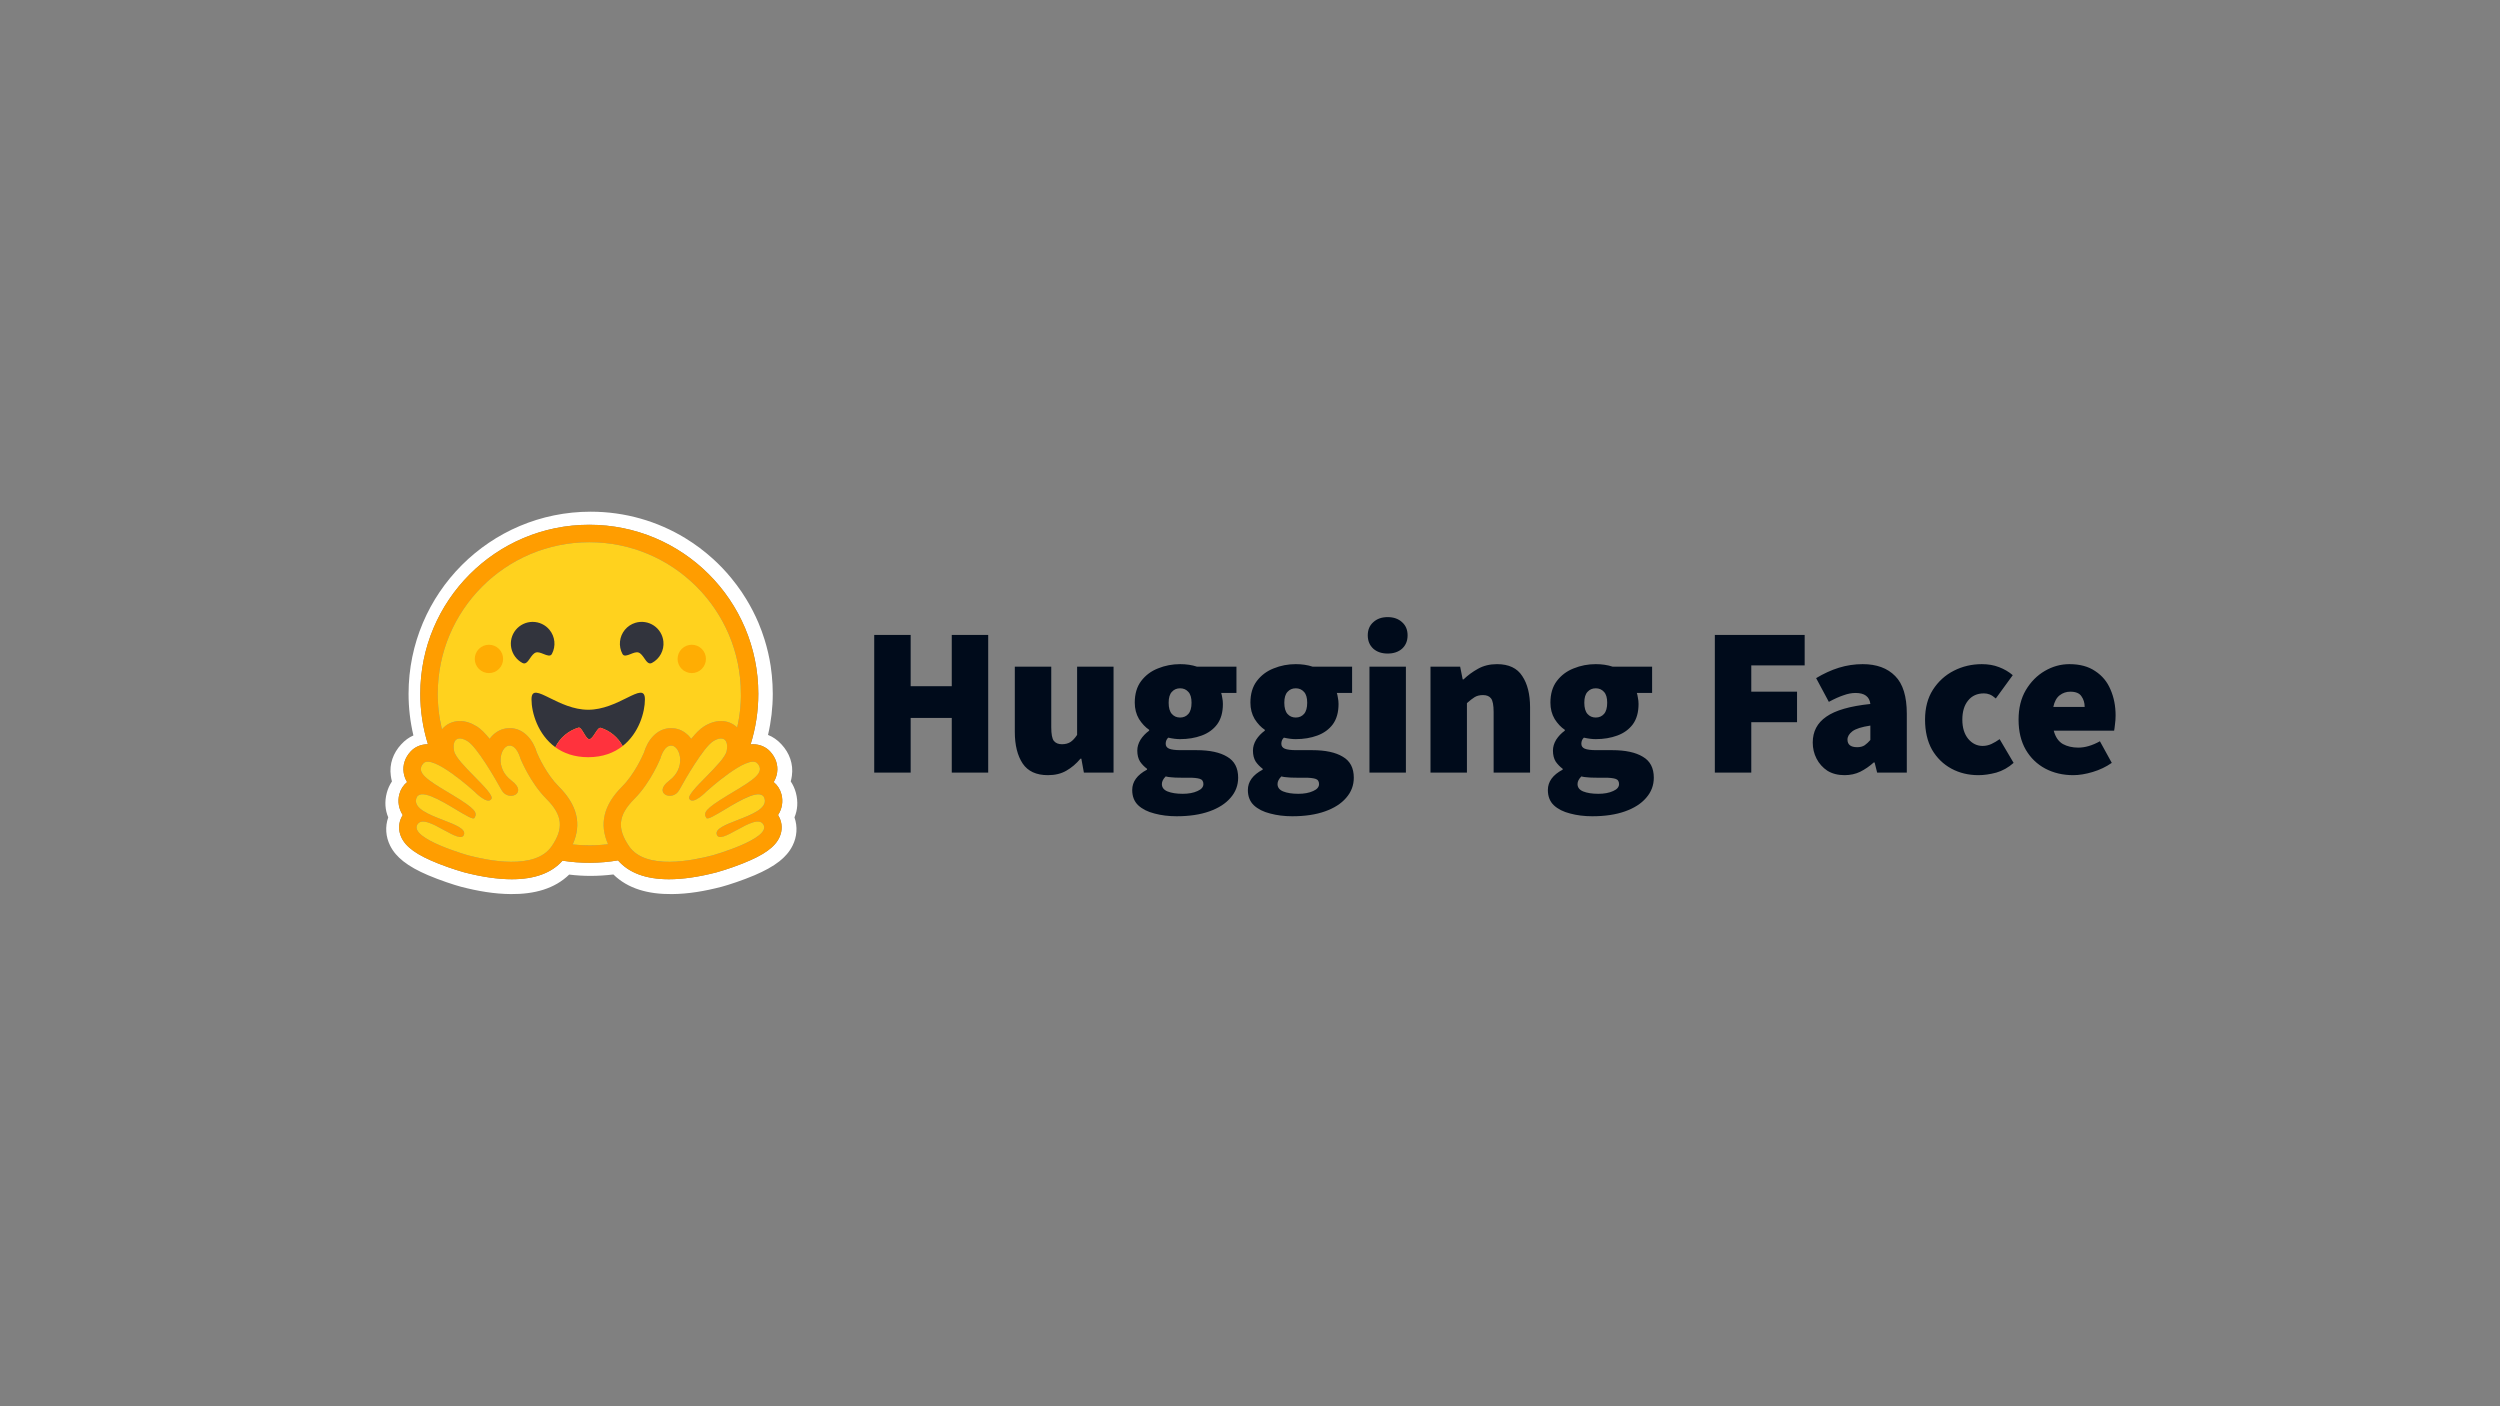 <?xml version="1.0" encoding="UTF-8"?><svg id="LOGOS" xmlns="http://www.w3.org/2000/svg" viewBox="0 0 1250 703"><rect x="0" y="0" width="1250" height="703" fill="#808080" stroke="none"/><defs><style>.cls-1{fill:#ff323d;}.cls-1,.cls-2,.cls-3,.cls-4,.cls-5,.cls-6,.cls-7{stroke-width:0px;}.cls-2{fill:#ffd21e;}.cls-2,.cls-3,.cls-7{fill-rule:evenodd;}.cls-3{fill:#ffad03;}.cls-4{fill:#000b1b;}.cls-5{fill:#fff;}.cls-6{fill:#ff9d00;}.cls-7{fill:#32343d;}</style></defs><g id="Layer_4"><path class="cls-4" d="M437.109,386.309v-68.855h18.22v25.635h20.551v-25.635h18.22v68.855h-18.22v-27.33h-20.551v27.33h-18.22ZM523.934,387.58c-5.791,0-9.993-1.942-12.606-5.826-2.613-3.955-3.919-9.216-3.919-15.784v-32.626h18.22v30.296c0,3.39.424,5.649,1.271,6.779.918,1.13,2.26,1.695,4.026,1.695,1.694,0,3.107-.353,4.237-1.059,1.13-.706,2.26-1.907,3.39-3.602v-34.109h18.22v52.965h-14.831l-1.271-6.991h-.424c-2.118,2.542-4.484,4.555-7.097,6.038-2.542,1.483-5.614,2.224-9.216,2.224ZM588.353,408.131c-4.025,0-7.733-.459-11.123-1.377-3.389-.848-6.108-2.225-8.156-4.132-1.978-1.906-2.966-4.449-2.966-7.627,0-4.166,2.471-7.556,7.415-10.169v-.424c-1.354-1.001-2.535-2.218-3.496-3.601-.918-1.483-1.377-3.32-1.377-5.509,0-1.836.53-3.637,1.589-5.402,1.13-1.766,2.578-3.284,4.343-4.555v-.424c-1.907-1.271-3.601-3.072-5.084-5.403-1.413-2.401-2.119-5.12-2.119-8.156,0-4.379,1.059-7.98,3.178-10.805,2.189-2.896,5.014-5.014,8.474-6.356,3.461-1.412,7.133-2.119,11.017-2.119,3.107,0,5.932.424,8.474,1.272h19.704v13.135h-7.627c.211.636.388,1.448.529,2.436.212.989.318,2.013.318,3.072,0,4.167-.953,7.557-2.86,10.17-1.907,2.542-4.484,4.414-7.733,5.614-3.249,1.201-6.85,1.801-10.805,1.801-1.765,0-3.743-.247-5.932-.742-.848.777-1.271,1.801-1.271,3.072,0,1.13.565,1.942,1.695,2.437,1.2.494,3.107.741,5.72.741h7.945c6.638,0,11.758,1.095,15.36,3.284,3.672,2.119,5.508,5.614,5.508,10.487,0,3.814-1.271,7.168-3.813,10.064-2.472,2.895-6.003,5.155-10.594,6.779-4.59,1.625-10.028,2.437-16.313,2.437ZM590.048,358.767c1.695,0,3.072-.6,4.131-1.801,1.06-1.2,1.589-3.072,1.589-5.614,0-2.472-.529-4.273-1.589-5.403-1.059-1.2-2.436-1.8-4.131-1.8s-3.072.6-4.131,1.8c-1.06,1.13-1.589,2.931-1.589,5.403,0,2.542.529,4.414,1.589,5.614,1.059,1.201,2.436,1.801,4.131,1.801ZM591.319,396.902c2.966,0,5.438-.459,7.415-1.377,1.978-.848,2.966-2.013,2.966-3.496,0-1.412-.635-2.295-1.906-2.648-1.201-.353-2.931-.53-5.191-.53h-4.131c-2.119,0-3.743-.07-4.873-.212-1.059-.07-1.977-.211-2.754-.423-1.271,1.271-1.907,2.542-1.907,3.813,0,1.695.953,2.931,2.86,3.708,1.978.777,4.485,1.165,7.521,1.165ZM646.181,408.131c-4.026,0-7.733-.459-11.123-1.377-3.39-.848-6.109-2.225-8.157-4.132-1.977-1.906-2.966-4.449-2.966-7.627,0-4.166,2.472-7.556,7.415-10.169v-.424c-1.354-1.001-2.535-2.218-3.495-3.601-.919-1.483-1.378-3.32-1.378-5.509,0-1.836.53-3.637,1.589-5.402,1.13-1.766,2.578-3.284,4.344-4.555v-.424c-1.907-1.271-3.602-3.072-5.085-5.403-1.413-2.401-2.119-5.12-2.119-8.156,0-4.379,1.06-7.98,3.178-10.805,2.189-2.896,5.014-5.014,8.475-6.356,3.46-1.412,7.132-2.119,11.016-2.119,3.108,0,5.933.424,8.475,1.272h19.703v13.135h-7.627c.212.636.388,1.448.53,2.436.211.989.317,2.013.317,3.072,0,4.167-.953,7.557-2.86,10.17-1.906,2.542-4.484,4.414-7.733,5.614-3.248,1.201-6.85,1.801-10.805,1.801-1.765,0-3.742-.247-5.932-.742-.847.777-1.271,1.801-1.271,3.072,0,1.13.565,1.942,1.695,2.437,1.201.494,3.107.741,5.72.741h7.945c6.638,0,11.758,1.095,15.36,3.284,3.672,2.119,5.508,5.614,5.508,10.487,0,3.814-1.271,7.168-3.813,10.064-2.472,2.895-6.003,5.155-10.593,6.779-4.59,1.625-10.028,2.437-16.313,2.437ZM647.875,358.767c1.695,0,3.072-.6,4.132-1.801,1.059-1.2,1.589-3.072,1.589-5.614,0-2.472-.53-4.273-1.589-5.403-1.06-1.2-2.437-1.8-4.132-1.8-1.694,0-3.072.6-4.131,1.8-1.059,1.13-1.589,2.931-1.589,5.403,0,2.542.53,4.414,1.589,5.614,1.059,1.201,2.437,1.801,4.131,1.801ZM649.147,396.902c2.966,0,5.437-.459,7.415-1.377,1.977-.848,2.966-2.013,2.966-3.496,0-1.412-.636-2.295-1.907-2.648-1.2-.353-2.931-.53-5.191-.53h-4.131c-2.118,0-3.743-.07-4.873-.212-1.059-.07-1.977-.211-2.754-.423-1.271,1.271-1.907,2.542-1.907,3.813,0,1.695.954,2.931,2.861,3.708,1.977.777,4.484,1.165,7.521,1.165ZM684.729,386.309v-52.965h18.22v52.965h-18.22ZM693.839,326.776c-2.966,0-5.368-.812-7.204-2.436-1.836-1.695-2.754-3.92-2.754-6.674s.918-4.944,2.754-6.568c1.836-1.695,4.238-2.542,7.204-2.542s5.367.847,7.203,2.542c1.836,1.624,2.754,3.814,2.754,6.568s-.918,4.979-2.754,6.674c-1.836,1.624-4.237,2.436-7.203,2.436ZM715.246,386.309v-52.965h14.83l1.271,6.355h.424c2.118-2.048,4.52-3.813,7.203-5.296,2.754-1.554,5.932-2.331,9.534-2.331,5.861,0,10.063,1.978,12.606,5.933,2.613,3.884,3.919,9.11,3.919,15.677v32.627h-18.22v-30.296c0-3.39-.424-5.65-1.271-6.78-.848-1.13-2.189-1.695-4.026-1.695-1.694,0-3.107.353-4.237,1.06-1.13.706-2.401,1.695-3.813,2.966v34.745h-18.22ZM796.18,408.131c-4.025,0-7.733-.459-11.123-1.377-3.389-.848-6.108-2.225-8.156-4.132-1.978-1.906-2.966-4.449-2.966-7.627,0-4.166,2.471-7.556,7.415-10.169v-.424c-1.354-1.001-2.535-2.218-3.496-3.601-.918-1.483-1.377-3.32-1.377-5.509,0-1.836.53-3.637,1.589-5.402,1.13-1.766,2.578-3.284,4.343-4.555v-.424c-1.907-1.271-3.602-3.072-5.085-5.403-1.412-2.401-2.118-5.12-2.118-8.156,0-4.379,1.059-7.98,3.178-10.805,2.189-2.896,5.014-5.014,8.474-6.356,3.461-1.412,7.133-2.119,11.017-2.119,3.107,0,5.932.424,8.474,1.272h19.703v13.135h-7.627c.212.636.389,1.448.53,2.436.212.989.318,2.013.318,3.072,0,4.167-.953,7.557-2.86,10.17-1.907,2.542-4.485,4.414-7.733,5.614-3.249,1.201-6.85,1.801-10.805,1.801-1.766,0-3.743-.247-5.932-.742-.848.777-1.271,1.801-1.271,3.072,0,1.13.565,1.942,1.695,2.437,1.2.494,3.107.741,5.72.741h7.945c6.638,0,11.758,1.095,15.36,3.284,3.672,2.119,5.508,5.614,5.508,10.487,0,3.814-1.271,7.168-3.814,10.064-2.471,2.895-6.002,5.155-10.593,6.779-4.59,1.625-10.028,2.437-16.313,2.437ZM797.875,358.767c1.695,0,3.072-.6,4.131-1.801,1.06-1.2,1.589-3.072,1.589-5.614,0-2.472-.529-4.273-1.589-5.403-1.059-1.2-2.436-1.8-4.131-1.8s-3.072.6-4.131,1.8c-1.06,1.13-1.589,2.931-1.589,5.403,0,2.542.529,4.414,1.589,5.614,1.059,1.201,2.436,1.801,4.131,1.801ZM799.146,396.902c2.966,0,5.438-.459,7.415-1.377,1.978-.848,2.966-2.013,2.966-3.496,0-1.412-.635-2.295-1.906-2.648-1.201-.353-2.931-.53-5.191-.53h-4.131c-2.119,0-3.743-.07-4.873-.212-1.059-.07-1.978-.211-2.754-.423-1.272,1.271-1.907,2.542-1.907,3.813,0,1.695.953,2.931,2.86,3.708,1.977.777,4.484,1.165,7.521,1.165ZM857.418,386.309v-68.855h44.914v15.254h-26.694v13.135h22.881v15.254h-22.881v25.212h-18.22ZM922.257,387.58c-3.319,0-6.179-.741-8.58-2.224-2.292-1.512-4.154-3.592-5.402-6.038-1.272-2.472-1.907-5.156-1.907-8.051,0-5.509,2.26-9.816,6.779-12.924,4.52-3.178,11.865-5.296,22.034-6.356-.424-3.672-2.896-5.508-7.415-5.508-1.907,0-3.92.388-6.038,1.165-2.119.706-4.555,1.801-7.31,3.284l-6.355-11.864c3.743-2.26,7.521-3.99,11.334-5.191,3.877-1.199,7.912-1.806,11.97-1.801,6.921,0,12.324,1.978,16.208,5.933,3.884,3.884,5.826,10.169,5.826,18.855v29.449h-14.83l-1.271-5.085h-.424c-2.119,1.907-4.379,3.461-6.78,4.661-2.33,1.13-4.943,1.695-7.839,1.695ZM928.613,373.597c1.483,0,2.719-.318,3.708-.953.988-.706,1.942-1.589,2.86-2.648v-7.204c-4.308.636-7.309,1.589-9.004,2.86-1.624,1.272-2.437,2.649-2.437,4.132,0,2.542,1.625,3.813,4.873,3.813ZM989.22,387.58c-5.014,0-9.534-1.095-13.559-3.284-4.026-2.189-7.239-5.332-9.64-9.428-2.331-4.166-3.496-9.18-3.496-15.042,0-5.861,1.307-10.84,3.92-14.936,2.683-4.167,6.179-7.344,10.487-9.534,4.307-2.189,8.968-3.284,13.982-3.284,3.178,0,6.039.495,8.581,1.483,2.613.989,4.908,2.331,6.885,4.026l-8.474,11.652c-1.13-.988-2.154-1.659-3.072-2.012-.912-.353-1.882-.532-2.86-.53-3.39,0-6.038,1.2-7.945,3.602-1.907,2.33-2.86,5.508-2.86,9.533,0,4.026.989,7.239,2.966,9.64,1.977,2.33,4.378,3.496,7.203,3.496,1.483,0,2.931-.318,4.343-.954,1.448-.685,2.831-1.501,4.132-2.436l6.991,11.864c-2.613,2.331-5.508,3.955-8.686,4.873-3.178.847-6.144,1.271-8.898,1.271ZM1036.614,387.58c-5.156,0-9.817-1.095-13.983-3.284-4.096-2.189-7.345-5.332-9.746-9.428-2.401-4.166-3.601-9.18-3.601-15.042,0-5.72,1.2-10.628,3.601-14.724,2.472-4.167,5.65-7.38,9.534-9.64,3.884-2.26,7.98-3.39,12.288-3.39,5.226,0,9.534,1.166,12.923,3.496,3.461,2.26,6.003,5.332,7.627,9.216,1.695,3.884,2.543,8.192,2.543,12.924,0,1.553-.106,3.072-.318,4.555-.141,1.412-.283,2.436-.424,3.072h-30.19c.847,3.178,2.366,5.402,4.555,6.673,2.189,1.201,4.767,1.801,7.733,1.801,3.39,0,6.991-1.059,10.805-3.178l5.932,10.805c-2.825,1.977-6.003,3.496-9.534,4.555-3.531,1.059-6.779,1.589-9.745,1.589ZM1026.656,353.47h15.678c0-2.048-.53-3.813-1.589-5.296-.989-1.554-2.86-2.331-5.614-2.331-1.978,0-3.743.601-5.297,1.801-1.554,1.201-2.613,3.143-3.178,5.826Z"/><path class="cls-5" d="M397.946,396.4c-.537-2.027-1.407-3.95-2.574-5.692.25-.918.44-1.85.568-2.791.828-5.976-1.243-11.447-5.148-15.681-2.115-2.312-4.382-3.838-6.783-4.775,1.576-6.743,2.374-13.644,2.378-20.569,0-3.162-.179-6.26-.479-9.312-.157-1.524-.346-3.045-.567-4.561-.688-4.473-1.708-8.889-3.052-13.21-.881-2.839-1.9-5.634-3.053-8.374-1.729-4.058-3.748-7.986-6.041-11.754-1.505-2.506-3.143-4.93-4.908-7.261-.865-1.177-1.766-2.326-2.704-3.446-2.778-3.377-5.796-6.547-9.033-9.487-1.074-.988-2.179-1.942-3.314-2.861-1.117-.932-2.259-1.834-3.424-2.705-2.345-1.745-4.769-3.383-7.263-4.907-13.781-8.37-29.942-13.169-47.215-13.169-50.291,0-91.052,40.762-91.052,91.051-.001,7.012.811,14,2.421,20.824-2.16.938-4.231,2.399-6.15,4.514-3.904,4.231-5.976,9.683-5.147,15.658.125.95.315,1.89.567,2.814-1.166,1.743-2.036,3.667-2.574,5.694-1.2,4.561-.805,8.674.72,12.277-1.657,4.711-1.243,9.727.916,14.088,1.57,3.185,3.817,5.648,6.586,7.851,3.293,2.617,7.415,4.842,12.388,6.975,5.932,2.53,13.172,4.907,16.465,5.779,8.506,2.203,16.662,3.599,24.929,3.666,11.776.11,21.918-2.66,29.18-9.747,3.567.437,7.157.656,10.751.655,3.797-.008,7.59-.248,11.358-.716,7.244,7.132,17.425,9.927,29.245,9.814,8.265-.065,16.421-1.461,24.905-3.667,3.315-.872,10.553-3.249,16.488-5.778,4.973-2.138,9.094-4.362,12.41-6.976,2.748-2.202,4.993-4.666,6.564-7.851,2.181-4.361,2.574-9.377.938-14.088,1.511-3.603,1.903-7.725.704-12.282ZM389.507,408.372c1.671,3.171,1.778,6.754.303,10.091-2.236,5.058-7.79,9.041-18.577,13.318-6.707,2.661-12.85,4.361-12.904,4.377-8.872,2.301-16.896,3.469-23.842,3.469-11.502,0-20.06-3.173-25.488-9.441-9.179,1.563-18.552,1.616-27.748.157-5.434,6.164-13.945,9.284-25.35,9.284-6.947,0-14.97-1.168-23.842-3.469-.055-.016-6.194-1.716-12.904-4.377-10.787-4.277-16.342-8.258-18.577-13.318-1.475-3.337-1.368-6.92.303-10.091.155-.294.32-.582.497-.859-1.002-1.504-1.673-3.204-1.971-4.986-.298-1.782-.215-3.608.243-5.356.664-2.522,2.036-4.62,3.898-6.127-.897-1.474-1.485-3.114-1.73-4.822-.536-3.714.696-7.423,3.47-10.446,2.159-2.353,5.212-3.648,8.593-3.648h.09c-2.549-8.169-3.841-16.678-3.833-25.235,0-46.672,37.837-84.51,84.514-84.51s84.514,37.835,84.514,84.51c.006,8.58-1.295,17.111-3.859,25.299.408-.04.808-.061,1.2-.061,3.38,0,6.434,1.294,8.593,3.647,2.772,3.021,4.007,6.733,3.47,10.446-.245,1.708-.833,3.349-1.73,4.823,1.862,1.506,3.234,3.604,3.898,6.127.457,1.748.54,3.573.242,5.356-.298,1.782-.969,3.481-1.97,4.986.177.274.344.562.497.856Z"/><path class="cls-6" d="M389.01,407.516c1.001-1.505,1.672-3.204,1.97-4.986.298-1.783.215-3.608-.242-5.356-.664-2.522-2.036-4.62-3.898-6.127.896-1.474,1.485-3.114,1.73-4.822.536-3.714-.696-7.423-3.47-10.446-2.159-2.353-5.213-3.648-8.593-3.648-.393,0-.792.02-1.2.061,2.561-8.188,3.86-16.719,3.852-25.298,0-46.671-37.837-84.51-84.51-84.51s-84.514,37.835-84.514,84.51c-.008,8.557,1.284,17.066,3.833,25.235h-.09c-3.38,0-6.433,1.295-8.592,3.648-2.772,3.021-4.006,6.732-3.47,10.446.245,1.708.833,3.348,1.73,4.822-1.862,1.507-3.234,3.605-3.897,6.128-.458,1.748-.54,3.574-.242,5.357.298,1.782.97,3.482,1.972,4.986-.179.277-.343.565-.497.859-1.67,3.171-1.778,6.754-.303,10.091,2.235,5.057,7.79,9.042,18.577,13.318,6.707,2.661,12.85,4.361,12.904,4.377,8.872,2.301,16.895,3.47,23.841,3.47,11.406,0,19.916-3.12,25.351-9.285,9.196,1.459,18.569,1.406,27.748-.157,5.427,6.268,13.986,9.442,25.488,9.442,6.946,0,14.97-1.169,23.842-3.47.054-.016,6.194-1.716,12.904-4.377,10.787-4.276,16.342-8.261,18.577-13.318,1.475-3.337,1.368-6.92-.303-10.091-.153-.297-.321-.584-.498-.859ZM277.363,420.696c-.468.819-.969,1.618-1.503,2.395-1.405,2.057-3.253,3.628-5.397,4.797-4.101,2.235-9.29,3.017-14.563,3.017-8.328,0-16.866-1.949-21.652-3.191-.235-.061-29.334-8.28-25.65-15.276.62-1.176,1.641-1.646,2.925-1.646,5.187,0,14.632,7.724,18.692,7.724.906,0,1.546-.387,1.807-1.328,1.73-6.205-26.293-8.813-23.933-17.797.417-1.59,1.546-2.235,3.135-2.235,6.857-.001,22.249,12.059,25.468,12.059.247,0,.424-.072.52-.224l.042-.069c1.51-2.495.644-4.309-9.708-10.649l-.994-.605c-11.39-6.895-19.386-11.043-14.838-15.993.523-.572,1.264-.825,2.165-.825,1.069,0,2.362.358,3.786.957,6.016,2.537,14.354,9.456,17.837,12.474,1.027.894,1.632,1.44,1.632,1.44,0,0,4.41,4.586,7.077,4.586.614,0,1.134-.241,1.487-.84,1.892-3.188-17.563-17.93-18.66-24.012-.743-4.122.522-6.209,2.863-6.209,1.112,0,2.47.473,3.969,1.424,4.65,2.952,13.628,18.38,16.915,24.381,1.102,2.012,2.983,2.862,4.678,2.862,3.363,0,5.992-3.343.308-7.591-8.543-6.393-5.545-16.841-1.468-17.484.174-.027.35-.041.525-.042,3.708,0,5.344,6.39,5.344,6.39,0,0,4.793,12.038,13.028,20.266,7.473,7.469,8.516,13.599,4.163,21.244ZM303.992,422.106l-.427.051-.729.084c-.383.039-.766.077-1.151.113l-.376.034-.342.029-.487.039c-.179.013-.358.027-.537.038l-.536.036-.118.007-.422.025-.179.009-.5.025-.581.024-.528.018-.352.01h-.178c-.11,0-.219.006-.329.007h-.175c-.11,0-.219,0-.329.006l-.447.005h-.626c-.491,0-.98-.005-1.469-.014l-.396-.009c-.112,0-.225-.006-.337-.009l-.419-.013-.522-.02-.469-.02-.122-.005-.447-.024c-.124-.007-.248-.013-.371-.021l-.289-.017c-.363-.023-.726-.049-1.089-.077l-.38-.03-.48-.041-.561-.052c-.313-.029-.626-.061-.939-.096h-.015c4.57-10.195,2.259-19.716-6.976-28.944-6.056-6.048-10.086-14.981-10.921-16.942-1.692-5.805-6.171-12.258-13.608-12.258-.629.001-1.256.051-1.877.149-3.259.512-6.107,2.388-8.139,5.21-2.195-2.731-4.33-4.902-6.26-6.129-2.91-1.844-5.813-2.78-8.643-2.78-3.53,0-6.687,1.45-8.887,4.08l-.055.067-.124-.521-.005-.022c-.418-1.79-.77-3.596-1.054-5.412,0-.013,0-.025-.006-.037l-.062-.411c-.034-.222-.066-.445-.098-.667-.026-.185-.052-.37-.076-.554-.024-.184-.05-.369-.072-.554-.024-.186-.046-.371-.068-.556-.021-.176-.041-.352-.061-.528l-.006-.045c-.09-.812-.168-1.625-.232-2.439l-.035-.471c-.01-.129-.019-.259-.027-.39,0-.03-.004-.061-.006-.089l-.033-.522c-.012-.189-.021-.378-.031-.567-.01-.188-.02-.377-.028-.567l-.02-.495-.006-.15-.015-.458-.011-.388c0-.155-.007-.311-.01-.466l-.008-.489c-.002-.163,0-.325-.004-.488-.005-.164,0-.327,0-.491,0-41.852,33.931-75.783,75.787-75.783s75.786,33.929,75.786,75.783v.979c0,.163-.004.327-.008.489,0,.136-.005.269-.009.405,0,.121-.005.241-.01.358,0,.153-.009.305-.014.458v.013c-.013.332-.027.664-.041.996l-.006.11-.026.496-.024.393c-.056.931-.129,1.862-.218,2.791v.013c-.016.174-.034.349-.053.523-.044.405-.089.81-.134,1.215l-.051.407-.063.478c-.022.175-.046.349-.071.523-.027.195-.056.389-.084.583l-.07.458-.082.52c-.028.173-.056.345-.089.518-.034.172-.06.344-.09.517-.06.344-.122.687-.189,1.03-.133.683-.272,1.364-.419,2.044-.037.169-.075.339-.114.508-2.133-2.073-4.957-3.202-8.073-3.202-2.827,0-5.733.935-8.642,2.78-1.931,1.226-4.064,3.398-6.261,6.129-2.035-2.823-4.883-4.698-8.138-5.211-.621-.097-1.249-.147-1.878-.148-7.439,0-11.915,6.453-13.608,12.258-.839,1.961-4.869,10.893-10.932,16.951-9.228,9.198-11.557,18.677-7.058,28.83ZM382.232,401.698l-.03.089c-.021.057-.042.114-.065.17-.036.085-.074.168-.114.251-.097.198-.207.39-.328.574-.167.249-.35.487-.549.711-.046.052-.09.103-.142.154-.07.077-.145.152-.219.227-1.347,1.335-3.399,2.504-5.719,3.578-.263.119-.529.238-.799.357l-.268.119c-.179.079-.357.158-.545.235-.183.078-.367.155-.551.231l-.558.231c-1.305.537-2.642,1.048-3.947,1.554l-.557.216-.552.216c-.366.143-.728.286-1.085.429l-.531.214-.521.214-.257.107c-.17.072-.338.142-.504.214-3.838,1.646-6.598,3.321-6.018,5.4.016.059.034.115.054.169.052.154.123.3.211.436.052.082.112.159.179.229.682.708,1.923.596,3.488.034.127-.046.257-.095.388-.147.09-.034.179-.07.269-.106l.135-.057c.358-.152.737-.321,1.125-.506.097-.045.195-.089.293-.141,1.913-.935,4.082-2.196,6.234-3.343.33-.179.661-.35.99-.52.538-.279,1.081-.548,1.629-.805,2.038-.958,3.953-1.638,5.494-1.638.722,0,1.361.148,1.892.488l.089.059c.269.19.503.423.694.691.044.063.09.128.129.195.042.069.082.14.12.212.761,1.444.124,2.941-1.366,4.408-1.431,1.408-3.657,2.789-6.188,4.068-.187.095-.376.19-.566.282-7.531,3.698-17.391,6.483-17.529,6.518-2.628.681-6.386,1.576-10.619,2.245l-.627.097-.102.015c-.96.144-1.923.271-2.888.381l-.089.009c-1.755.2-3.555.345-5.358.406h-.027c-.648.024-1.295.035-1.943.035h-.746c-.988-.014-1.975-.058-2.96-.134-.023,0-.047,0-.071-.005-.352-.027-.705-.06-1.056-.099-.604-.065-1.207-.145-1.808-.239-.234-.039-.484-.08-.725-.122-.11-.02-.219-.04-.328-.062l-.026-.005c-.347-.066-.692-.139-1.036-.218-.199-.045-.399-.09-.596-.143l-.118-.031c-.098-.024-.194-.05-.29-.076l-.053-.014-.309-.089c-.112-.032-.223-.065-.335-.098l-.04-.012-.291-.089c-.11-.034-.219-.07-.328-.105-.09-.03-.179-.061-.269-.09l-.197-.069c-.19-.066-.378-.136-.566-.208l-.178-.069-.147-.059c-.283-.114-.565-.233-.844-.358l-.186-.089-.031-.014c-.066-.031-.131-.062-.197-.09-.129-.062-.257-.126-.384-.191l-.038-.019-.184-.097c-.327-.17-.648-.352-.962-.546l-.172-.105c-.089-.054-.17-.109-.255-.164l-.224-.149c-.081-.054-.162-.109-.241-.166l-.144-.102c-.152-.109-.301-.22-.448-.335-.078-.06-.155-.122-.232-.179-.171-.137-.338-.278-.503-.423l-.007-.006c-.161-.139-.318-.283-.471-.43l-.008-.01c-.08-.076-.158-.152-.236-.231-.077-.079-.155-.157-.23-.236-.076-.08-.152-.161-.226-.244-.072-.078-.142-.157-.212-.237l-.024-.027c-.361-.419-.699-.858-1.012-1.315l-.124-.183c-.082-.121-.163-.243-.243-.365l-.236-.363c-.116-.177-.229-.356-.339-.536-.079-.128-.157-.256-.234-.385-.065-.11-.13-.219-.192-.327-.035-.059-.068-.119-.101-.179-.033-.062-.072-.125-.107-.188l-.056-.099c-.019-.033-.025-.043-.035-.065-.068-.119-.134-.24-.198-.363-.029-.053-.058-.107-.089-.16l-.09-.172-.089-.171-.172-.347c-.028-.057-.055-.114-.082-.171-.059-.123-.115-.244-.171-.365-.022-.049-.045-.098-.065-.147-.077-.167-.15-.336-.219-.507-.047-.113-.09-.225-.136-.337-.129-.33-.25-.663-.361-1-.033-.1-.066-.199-.095-.299-.072-.227-.137-.456-.195-.687-.071-.269-.134-.541-.187-.814-.034-.161-.064-.323-.089-.486-.027-.161-.05-.322-.069-.482-.041-.319-.07-.639-.087-.96,0-.053-.005-.107-.006-.16-.005-.106-.008-.212-.009-.318-.056-4.272,2.107-8.381,6.73-13.002,8.234-8.227,13.028-20.266,13.028-20.266,0,0,.129-.505.398-1.231.09-.241.184-.481.283-.718.113-.268.234-.533.364-.793l.038-.076c.167-.332.348-.655.545-.97.045-.073.089-.146.141-.218.146-.218.301-.429.464-.634.126-.157.26-.309.401-.453.478-.492,1.023-.894,1.64-1.109l.078-.025c.052-.017.103-.033.156-.048.062-.016.124-.031.186-.044l.028-.005c.131-.026.262-.044.395-.053h.012c.069,0,.138-.007.209-.007.177.001.353.015.528.042.742.117,1.449.559,2.057,1.241l.082.096c.198.232.378.48.538.74.12.193.233.396.34.609.043.09.084.172.125.26.02.045.04.089.059.135.04.089.077.179.114.273.209.536.371,1.089.485,1.653.121.609.191,1.227.211,1.848.007.273.007.549,0,.829-.005.106-.01.213-.018.32-.082,1.189-.341,2.359-.769,3.472-.043.11-.09.222-.134.334-.215.514-.465,1.012-.747,1.492-.161.274-.335.546-.521.816l-.114.162c-.441.616-.933,1.194-1.471,1.728-.53.531-1.098,1.022-1.699,1.471-.603.445-1.168.939-1.69,1.476-1.503,1.578-1.853,2.969-1.515,4.024.04.119.087.236.141.349.125.245.287.47.481.666l.053.053c.055.053.113.104.172.153l.06.049c.146.112.3.212.461.299.046.025.089.05.142.074.221.11.452.198.69.265l.066.017.089.024.078.019.083.018.083.017.079.013c.059.011.119.02.178.028l.058.008.103.011.064.006.106.008h.061l.11.005h.347l.099-.005.114-.007.139-.013.13-.016c.029,0,.059-.008.089-.013.458-.067.904-.196,1.326-.384.09-.038.179-.08.261-.124.176-.088.347-.187.511-.296.229-.15.445-.319.648-.503l.141-.134c.022-.022.045-.043.066-.066.138-.138.268-.284.389-.437.214-.27.404-.557.569-.859,1.957-3.558,4.008-7.064,6.151-10.513l.294-.471.297-.472c.149-.238.298-.474.447-.707l.151-.235.301-.469c.404-.625.809-1.243,1.217-1.855l.305-.456c.612-.906,1.223-1.788,1.827-2.627l.302-.414c.657-.908,1.342-1.795,2.053-2.661l.283-.338c.046-.057.089-.112.14-.167l.277-.321c.046-.053.09-.105.138-.156l.268-.303.135-.146c.13-.141.262-.28.396-.418.09-.089.173-.179.26-.262.507-.519,1.066-.984,1.669-1.387l.139-.089.141-.09c.09-.056.181-.11.274-.161,2.364-1.341,4.322-1.44,5.448-.314.683.683,1.06,1.814,1.04,3.387,0,.07,0,.139-.006.211v.078c0,.071-.006.144-.011.217,0,.089-.011.179-.02.268-.009.09-.013.158-.022.237,0,.023-.005.046-.008.069-.007.07-.016.141-.025.211,0,.022,0,.043-.009.065-.01.095-.024.19-.041.284-.011.087-.025.174-.042.261-.007.05-.017.099-.025.149-.026.142-.06.283-.101.421-.077.258-.171.511-.282.757-.048.107-.099.214-.151.319-.108.217-.23.439-.364.669-.067.113-.136.23-.21.347l-.112.178c-.114.179-.233.36-.357.543-.124.183-.257.37-.4.559-.185.252-.38.509-.586.769l-.156.197c-.441.549-.893,1.089-1.355,1.62l-.367.415-.187.21c-.255.285-.511.568-.769.849l-.198.214c-.131.142-.268.286-.399.429-.134.145-.27.289-.406.433l-.412.434-.417.435c-.139.145-.279.292-.42.437l-.849.875c-4.055,4.159-8.328,8.304-9.774,10.888-.096.169-.183.342-.262.519-.205.47-.291.872-.233,1.197.019.107.057.21.112.303.082.141.181.271.295.387.053.052.108.101.168.145.297.212.657.321,1.022.31h.114l.117-.008.118-.014.097-.014c.013-.001.026-.004.039-.007l.089-.017.024-.006.098-.021.035-.009.105-.027.125-.037c.082-.025.164-.053.248-.084.181-.064.358-.138.531-.221.044-.021.089-.041.132-.064l.133-.066c.174-.088.347-.183.521-.286.139-.082.277-.166.415-.255l.134-.089c.044-.028.089-.057.133-.09l.133-.089.07-.049.192-.134c.179-.124.346-.251.516-.38l.015-.011.268-.208c.367-.29.716-.582,1.031-.857l.21-.185.02-.018.109-.097c.258-.231.488-.447.68-.626l.078-.076.189-.179.113-.11.039-.04.011-.011q.096-.096.192-.193l.008-.008.036-.032c.011-.012.026-.024.043-.039l.014-.013.038-.034.203-.179.114-.103c.056-.048.117-.103.179-.162l.137-.12c.024-.02.048-.043.073-.065l.143-.125.211-.184.111-.097c.435-.379.965-.836,1.572-1.351l.249-.21.412-.345.42-.352c.55-.456,1.142-.941,1.768-1.445l.411-.33c.35-.278.71-.563,1.074-.849.146-.115.295-.23.447-.344.373-.288.748-.575,1.124-.858.858-.648,1.743-1.297,2.638-1.93l.385-.267c.268-.186.536-.371.805-.552l.243-.165c.481-.324.966-.641,1.455-.951l.243-.153.241-.15c.241-.149.482-.297.72-.44l.239-.142.479-.279c.157-.091.313-.18.469-.268l.094-.053.372-.203c.154-.084.309-.165.462-.244l.23-.118.222-.113c.508-.255,1.025-.491,1.551-.707.072-.03.143-.059.214-.09.141-.059.281-.113.42-.161.139-.047.276-.096.411-.144.123-.041.242-.079.358-.115l.039-.012c.062-.019.124-.037.186-.053l.018-.005c.126-.036.252-.069.379-.099h.01c.187-.045.369-.083.547-.113.061-.01.121-.02.179-.028.173-.026.347-.044.521-.056.11-.008.221-.011.331-.011h.084c.112,0,.22.007.327.018.049,0,.098.009.146.016h.02c.048.005.097.013.144.023.047.01.095.017.141.028h.016c.046.01.089.023.137.036.382.103.733.297,1.024.565l.026.026.051.05.05.053c.401.422.733.905.983,1.431l.039.089c.085.2.152.407.199.619.13.591.095,1.207-.102,1.779-.085.249-.189.491-.312.723l-.082.148c-.312.523-.68,1.01-1.099,1.452l-.09.095c-.197.209-.402.412-.613.607-.067.063-.136.126-.206.189l-.106.096c-.22.195-.445.385-.673.571-.04.032-.081.064-.12.098-.159.128-.323.258-.493.388-.586.448-1.183.88-1.791,1.297-.358.245-.728.492-1.11.743-.712.467-1.429.924-2.153,1.372-.209.129-.419.26-.633.39-1.967,1.21-4.148,2.504-6.474,3.911l-.602.366c-.659.402-1.281.786-1.866,1.151l-.295.186-.558.358c-.221.14-.436.278-.645.414-.158.101-.312.201-.463.3l-.298.196c-.145.095-.289.19-.433.287l-.14.089c-.148.099-.292.196-.432.292l-.229.156-.269.187-.248.173c-.392.275-.779.556-1.163.842l-.134.102c-.151.114-.297.228-.438.339l-.184.147c-.31.249-.591.488-.845.716l-.124.114c-.071.065-.141.13-.207.194-.047.044-.09.089-.137.133l-.065.064c-.143.143-.282.29-.417.441l-.066.076c-.147.17-.275.333-.388.492l-.05.072c-.13.19-.245.391-.343.6l-.034.073-.021.051-.017.044-.023.061c-.007.021-.021.058-.029.09-.041.119-.071.242-.091.367l-.01.067-.008.061-.005.059v.314c0,.026,0,.053.006.08.001.016.003.032.005.048,0,.026.007.052.01.079l.019.11v.005c.007.035.014.07.023.105.009.035.018.074.029.111.032.113.071.225.116.334,0,.008.007.017.01.025.012.027.023.055.036.082.049.114.104.225.164.334l.063.113.066.114.069.114c.012.019.025.036.04.053l.023.024.024.022.027.021c.018.013.037.024.057.035.02.009.042.019.064.027.024.008.048.015.072.021.577.13,1.763-.348,3.338-1.18l.283-.15.479-.261.235-.13c.166-.09.337-.19.51-.289l.317-.179c2.083-1.199,4.572-2.74,7.144-4.244.24-.141.482-.281.724-.421l.486-.31c.243-.14.485-.278.728-.414,1.034-.588,2.082-1.153,3.141-1.694l.475-.241c.316-.156.629-.308.938-.456.599-.284,1.204-.553,1.815-.808l.335-.136.041-.016c1.774-.703,3.383-1.138,4.685-1.138.282-.002.563.021.841.069h.008c.09.016.171.034.253.055h.015c.12.029.238.066.352.112.091.033.179.072.264.118.373.189.692.468.93.812.02.029.039.059.057.09.088.134.164.275.226.423.037.085.071.173.103.268.032.096.06.188.089.287.212.758.191,1.56-.06,2.306Z"/><path class="cls-2" d="M370.435,347.384v-.49c0-41.854-33.918-75.783-75.775-75.783s-75.786,33.931-75.786,75.783l-.001.164c-.001.109-.002.217,0,.326.005.163.006.326.005.489l.006.36.002.13.005.178c.002.096.005.191.005.287l.01.389.016.457.005.15.02.473v.022l.028.553v.014c.01.189.02.378.032.566.01.175.021.349.033.523l.003.031c.009.149.019.299.03.448l.003.039c.01.144.021.289.033.432l.002.028.02.25c.06.721.13,1.442.21,2.161l.005.045.06.528.069.556c.046.37.096.739.148,1.108.031.223.064.445.097.667l.005.027c.075.502.155,1.004.242,1.504.249,1.451.541,2.895.876,4.329l.005.023.032.135c.03.128.06.256.092.385l.055-.067c2.2-2.63,5.356-4.08,8.887-4.08,2.83,0,5.734.935,8.643,2.78,1.93,1.226,4.064,3.398,6.26,6.129,2.032-2.823,4.88-4.698,8.138-5.21.622-.098,1.25-.148,1.878-.149,7.437,0,11.916,6.454,13.608,12.258.835,1.962,4.865,10.893,10.941,16.935,9.235,9.227,11.546,18.749,6.976,28.944h.015c.312.034.625.066.939.095.187.018.374.036.561.052l.066.006c.137.013.275.025.413.035l.38.031c.362.028.725.053,1.09.077l.288.017.229.013.143.008.446.024.122.005.47.02.521.02.42.012.07.003c.088.003.178.007.267.007l.095.002c.59.014,1.179.021,1.769.021h.626l.448-.005c.11-.006.219-.006.329-.006h.174l.151-.003c.059-.002.119-.004.178-.004h.179l.351-.01.528-.018.582-.025c.167-.007.333-.015.5-.024l.179-.01.265-.015.157-.009.117-.007.537-.036c.179-.011.358-.025.537-.039l.486-.038.343-.029.375-.034c.385-.036.769-.074,1.151-.114.244-.027.486-.054.729-.083l.427-.051c-4.499-10.153-2.17-19.632,7.028-28.823,6.062-6.057,10.092-14.99,10.932-16.951,1.693-5.805,6.168-12.258,13.607-12.258.629.001,1.257.05,1.878.149,3.255.512,6.104,2.388,8.139,5.21,2.197-2.731,4.33-4.903,6.26-6.129,2.909-1.845,5.815-2.78,8.642-2.78,3.116,0,5.941,1.13,8.074,3.202.117-.522.23-1.044.338-1.568.066-.327.131-.655.195-.984.078-.404.152-.81.22-1.216.018-.11.037-.22.058-.331.033-.173.062-.344.089-.518l.011-.066.071-.453.07-.459.001-.005c.028-.192.057-.385.083-.578.021-.146.041-.292.06-.439l.012-.084.062-.478.051-.407c.031-.268.061-.536.09-.805.013-.107.024-.215.035-.323l.01-.087c.019-.179.036-.357.052-.536l.04-.416c.083-.922.15-1.844.202-2.768v-.006l.027-.49.005-.11.02-.465c.008-.175.015-.352.021-.531v-.013l.005-.129c.005-.11.009-.22.009-.329l.002-.045c.004-.102.008-.208.008-.313l.003-.09c.003-.105.006-.209.006-.314l.002-.089c.003-.134.006-.267.006-.401v-.489ZM275.864,423.091c6.001-8.802,5.576-15.408-2.659-23.638-8.235-8.23-13.028-20.266-13.028-20.266,0,0-1.789-6.992-5.869-6.349-4.08.642-7.073,11.089,1.469,17.484,8.542,6.395-1.699,10.731-4.987,4.73-3.289-6.002-12.265-21.429-16.92-24.38-4.654-2.951-7.927-1.297-6.83,4.785.545,3.019,5.613,8.171,10.348,12.985,4.804,4.885,9.265,9.42,8.312,11.025-1.893,3.188-8.56-3.745-8.56-3.745,0,0-20.876-18.997-25.421-14.046-4.189,4.563,2.271,8.442,12.227,14.42.847.509,1.719,1.033,2.612,1.573,11.39,6.896,12.276,8.715,10.66,11.324-.597.964-4.41-1.325-9.1-4.141-7.995-4.8-18.538-11.129-20.026-5.464-1.289,4.903,6.467,7.907,13.501,10.632,5.86,2.27,11.22,4.346,10.432,7.164-.817,2.921-5.246.485-10.088-2.179-5.435-2.991-11.39-6.268-13.338-2.57-3.684,6.99,25.41,15.219,25.649,15.279,9.4,2.438,33.272,7.604,41.616-4.623ZM314.528,423.091c-6.002-8.802-5.576-15.408,2.659-23.638s13.029-20.266,13.029-20.266c0,0,1.788-6.992,5.868-6.349,4.08.642,7.074,11.089-1.469,17.484s1.699,10.731,4.988,4.73c3.288-6.002,12.26-21.429,16.914-24.38,4.654-2.951,7.928-1.297,6.831,4.785-.545,3.019-5.613,8.172-10.349,12.986-4.803,4.884-9.264,9.419-8.311,11.024,1.892,3.188,8.565-3.749,8.565-3.749,0,0,20.875-18.997,25.42-14.046,4.189,4.563-2.272,8.443-12.228,14.422-.847.508-1.718,1.031-2.611,1.572-11.391,6.895-12.276,8.715-10.66,11.323.597.964,4.41-1.325,9.099-4.14,7.996-4.8,18.539-11.13,20.027-5.465,1.289,4.903-6.467,7.908-13.502,10.633-5.86,2.27-11.219,4.345-10.432,7.164.817,2.921,5.244.484,10.084-2.18,5.435-2.991,11.391-6.269,13.34-2.57,3.684,6.995-25.414,15.215-25.65,15.276-9.4,2.445-33.272,7.611-41.612-4.616Z"/><path class="cls-7" d="M319.273,326.266c1.181.418,2.06,1.691,2.896,2.901,1.13,1.637,2.182,3.159,3.796,2.301,1.905-1.012,3.466-2.566,4.487-4.466,1.021-1.899,1.455-4.059,1.248-6.206-.154-1.605-.662-3.156-1.488-4.541-.826-1.385-1.949-2.57-3.287-3.469-1.339-.899-2.861-1.489-4.455-1.729-1.595-.24-3.223-.123-4.767.342-2.065.622-3.899,1.842-5.271,3.506-1.371,1.664-2.219,3.697-2.436,5.842-.216,2.146.209,4.308,1.221,6.212.748,1.407,2.408.744,4.16.043,1.374-.549,2.804-1.121,3.896-.736ZM267.897,326.267c-1.181.418-2.061,1.691-2.897,2.901-1.13,1.636-2.182,3.159-3.796,2.301-1.423-.757-2.66-1.821-3.623-3.114s-1.627-2.783-1.945-4.364c-.318-1.581-.282-3.212.106-4.776.389-1.565,1.119-3.024,2.138-4.273,1.021-1.248,2.305-2.255,3.761-2.947,1.456-.692,3.048-1.053,4.66-1.057,1.612-.004,3.205.35,4.664,1.036,1.459.686,2.748,1.687,3.774,2.93,1.372,1.664,2.22,3.697,2.437,5.843.216,2.146-.209,4.308-1.222,6.212-.75,1.407-2.41.743-4.162.042-1.373-.549-2.803-1.121-3.895-.735ZM311.325,373.018c8.143-6.416,11.134-16.889,11.134-23.341,0-5.1-3.432-3.495-8.925-.776l-.309.154c-5.043,2.497-11.755,5.821-19.123,5.821-7.369,0-14.081-3.325-19.122-5.822-5.671-2.809-9.228-4.571-9.228.624,0,6.655,3.182,17.584,11.917,23.934,1.152-2.34,2.774-4.417,4.766-6.101,1.991-1.684,4.309-2.938,6.808-3.685.872-.26,1.77,1.241,2.69,2.777.887,1.483,1.793,2.999,2.716,2.999.982,0,1.948-1.494,2.891-2.953.985-1.524,1.945-3.01,2.874-2.713,4.676,1.501,8.587,4.756,10.911,9.082Z"/><path class="cls-1" d="M311.322,373.017c-4.241,3.342-9.878,5.583-17.218,5.583-6.897,0-12.292-1.978-16.435-4.989,1.153-2.339,2.776-4.416,4.767-6.099,1.991-1.684,4.309-2.939,6.807-3.687,1.713-.511,3.527,5.776,5.405,5.776,2.011,0,3.948-6.247,5.766-5.666,4.674,1.502,8.584,4.757,10.908,9.082Z"/><path class="cls-3" d="M248.427,335.34c-.774.521-1.643.884-2.557,1.068-.914.184-1.856.186-2.771.006-.915-.181-1.786-.54-2.562-1.057-.776-.518-1.442-1.183-1.96-1.959-.518-.775-.878-1.646-1.06-2.56-.181-.915-.18-1.857.003-2.772.183-.914.545-1.783,1.065-2.558.52-.774,1.188-1.438,1.965-1.954,1.563-1.037,3.474-1.413,5.313-1.044,1.839.369,3.458,1.452,4.5,3.011,1.042,1.56,1.424,3.469,1.061,5.309-.363,1.841-1.441,3.463-2.997,4.51ZM349.838,335.34c-.774.521-1.643.884-2.557,1.068s-1.856.186-2.771.006c-.915-.181-1.786-.54-2.562-1.057-.776-.518-1.442-1.183-1.96-1.959-.519-.775-.879-1.646-1.06-2.56-.181-.915-.18-1.857.003-2.772.183-.914.545-1.783,1.065-2.558.52-.774,1.188-1.438,1.965-1.954,1.563-1.037,3.474-1.413,5.313-1.044,1.839.369,3.457,1.452,4.5,3.011,1.042,1.56,1.424,3.469,1.061,5.309-.363,1.841-1.441,3.463-2.997,4.51Z"/></g></svg>